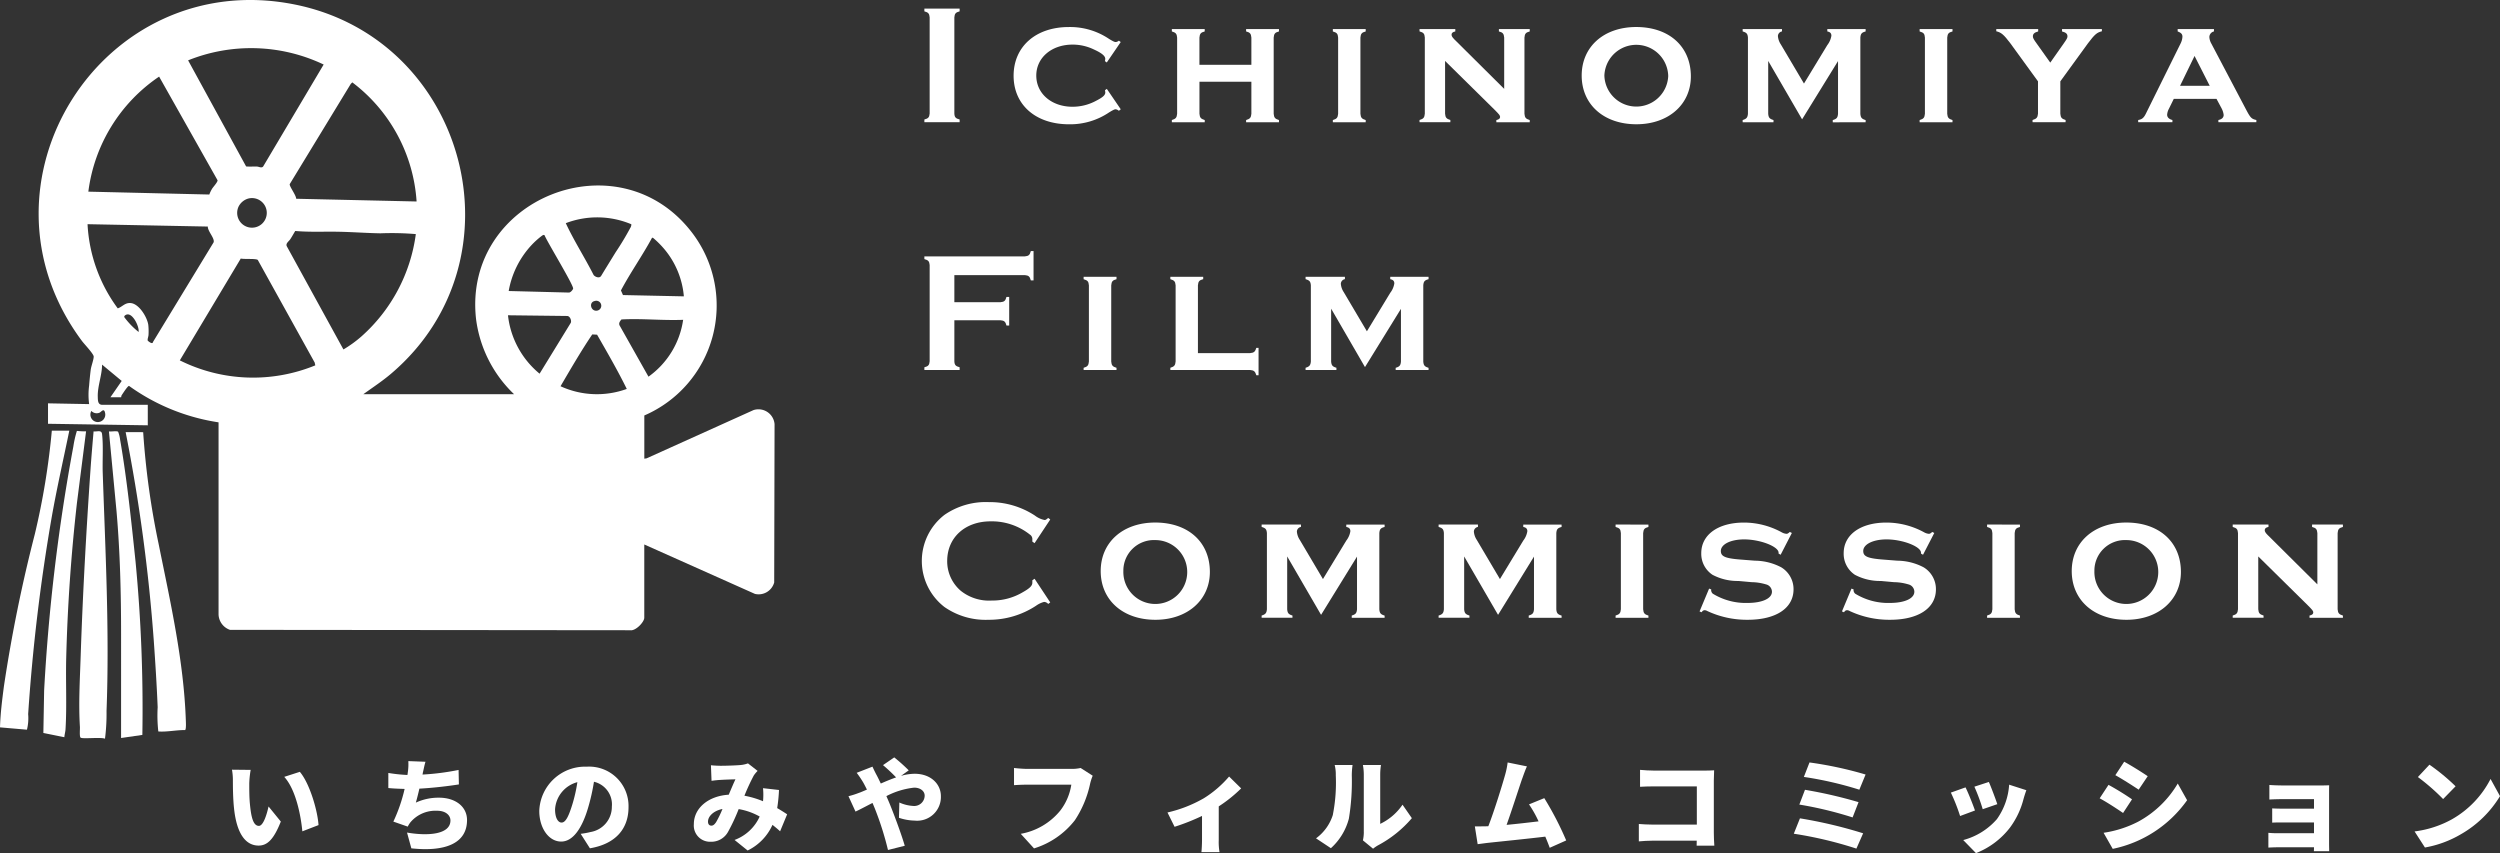 <svg id="グループ_158" data-name="グループ 158" xmlns="http://www.w3.org/2000/svg" xmlns:xlink="http://www.w3.org/1999/xlink" width="325" height="110.906" viewBox="0 0 325 110.906">
  <rect x="0" y="0" width="325" height="110.906" fill="#333333" stroke="none"/>
  <defs>
    <clipPath id="clip-path">
      <rect id="長方形_85" data-name="長方形 85" width="325" height="110.906" fill="#fff"/>
    </clipPath>
    <clipPath id="clip-path-2">
      <rect id="長方形_86" data-name="長方形 86" width="100.693" height="96.035" fill="#fff"/>
    </clipPath>
  </defs>
  <g id="グループ_154" data-name="グループ 154" transform="translate(0 0)">
    <g id="グループ_153" data-name="グループ 153" clip-path="url(#clip-path)">
      <path id="パス_138" data-name="パス 138" d="M124.01,15.882h-4.583v-.355c.509-.132.642-.288.686-.774V2.244c-.044-.487-.177-.642-.686-.775V1.114h4.583v.355c-.509.133-.642.288-.686.775V14.753c.022.486.177.642.686.774Z" transform="translate(0.742 0.007)" fill="#fff"/>
      <path id="パス_139" data-name="パス 139" d="M144.885,14.184l-.243.2a.779.779,0,0,0-.421-.2c-.133,0-.288.066-.842.4a9.04,9.04,0,0,1-5.224,1.551c-4.318,0-7.2-2.524-7.2-6.31s2.878-6.332,7.173-6.332a9.059,9.059,0,0,1,5.246,1.55c.554.332.709.4.864.4a.723.723,0,0,0,.4-.178l.243.178L143.069,8.1l-.242-.177a1.825,1.825,0,0,0,.044-.288c0-.376-.443-.753-1.462-1.218a6.335,6.335,0,0,0-2.789-.641c-2.724,0-4.716,1.7-4.716,4.029,0,2.347,1.992,4.051,4.716,4.051a6.45,6.45,0,0,0,3.056-.775c.862-.443,1.2-.731,1.2-1.085a1.842,1.842,0,0,0-.044-.288l.242-.177Z" transform="translate(0.813 0.022)" fill="#fff"/>
      <path id="パス_140" data-name="パス 140" d="M154.989,10.6v4.163c.044.509.177.664.686.819v.288H151.4v-.288c.508-.155.642-.31.686-.819v-9.9c-.044-.509-.178-.643-.686-.8V3.754h4.272v.311c-.509.133-.642.288-.686.8V8.4h6.753V4.862c-.044-.509-.177-.664-.686-.8V3.754h4.273v.311c-.51.133-.643.288-.687.8v9.9c.044.509.177.664.687.819v.288h-4.273v-.288c.509-.155.642-.31.686-.819V10.6Z" transform="translate(0.94 0.023)" fill="#fff"/>
      <path id="パス_141" data-name="パス 141" d="M176.472,3.755v.311c-.509.132-.642.288-.686.8v9.9c.044.508.177.664.686.819v.288H172.2v-.288c.51-.155.643-.311.687-.819v-9.9c-.044-.509-.156-.643-.687-.8V3.755Z" transform="translate(1.069 0.023)" fill="#fff"/>
      <path id="パス_142" data-name="パス 142" d="M186.721,14.758c.044.509.177.664.687.819v.289H183.4v-.289c.51-.155.643-.31.687-.819v-9.9c-.044-.509-.155-.643-.687-.8V3.754h4.65v.311c-.332.065-.487.2-.487.421,0,.177.111.354.354.6l6.488,6.443V4.862c-.045-.509-.178-.664-.687-.8V3.754h4.008v.311c-.509.133-.642.288-.686.8v9.9c.044.509.177.664.686.819v.289h-4.34v-.289c.332-.066.487-.2.487-.4s-.111-.332-.731-.952L186.721,7.9Z" transform="translate(1.139 0.023)" fill="#fff"/>
      <path id="パス_143" data-name="パス 143" d="M218.543,9.911c0,3.654-2.923,6.221-7.085,6.221-4.229,0-7.108-2.568-7.108-6.332,0-3.742,2.879-6.31,7.085-6.31,4.3,0,7.108,2.547,7.108,6.421M207.3,9.8a4.153,4.153,0,0,0,8.3.066,4.152,4.152,0,0,0-8.3-.066" transform="translate(1.269 0.022)" fill="#fff"/>
      <path id="パス_144" data-name="パス 144" d="M228.469,7.9v6.862c.044.509.177.664.687.82v.288h-4.008v-.288c.509-.156.642-.332.686-.82v-9.9c-.044-.509-.177-.642-.686-.8v-.31h5.114v.31a.63.63,0,0,0-.531.6,2.283,2.283,0,0,0,.376,1.085l3.012,5.092,3.034-5a2.658,2.658,0,0,0,.53-1.218c0-.31-.154-.487-.53-.553v-.31h4.981v.31c-.509.133-.642.288-.686.8v9.9c.044.509.177.664.686.82v.288H236.86v-.288c.509-.156.642-.311.685-.82V7.917l-4.671,7.573Z" transform="translate(1.398 0.023)" fill="#fff"/>
      <path id="パス_145" data-name="パス 145" d="M252.285,3.755v.311c-.509.132-.642.288-.686.8v9.9c.044.508.177.664.686.819v.288h-4.273v-.288c.51-.155.643-.311.687-.819v-9.9c-.044-.509-.156-.643-.687-.8V3.755Z" transform="translate(1.54 0.023)" fill="#fff"/>
      <path id="パス_146" data-name="パス 146" d="M266.24,14.758c.043.509.177.664.685.819v.289h-4.295v-.289c.509-.155.664-.31.707-.819V10.551l-3.586-4.936c-.885-1.173-1.2-1.417-1.837-1.572V3.754h5.447v.311c-.487.133-.687.31-.687.642,0,.2.09.376.51.952l1.75,2.457,1.727-2.457c.421-.6.508-.753.508-.952,0-.332-.2-.509-.708-.642V3.754h5.181v.289c-.643.155-.931.4-1.815,1.572l-3.586,4.936Z" transform="translate(1.602 0.023)" fill="#fff"/>
      <path id="パス_147" data-name="パス 147" d="M280.875,12.832l-.642,1.306a1.909,1.909,0,0,0-.221.753c0,.332.244.576.686.686v.289h-4.45v-.289c.53-.088.753-.288,1.085-1l4.427-8.944A2.219,2.219,0,0,0,282,4.751c0-.332-.155-.509-.62-.686V3.754H286.1v.311a.76.76,0,0,0-.6.731,1.986,1.986,0,0,0,.266.863l4.582,8.7c.509.952.665,1.086,1.262,1.218v.289h-4.936v-.289c.443-.088.686-.31.686-.664a2.434,2.434,0,0,0-.266-.841l-.664-1.24Zm2.7-5.579-1.882,3.875h3.853Z" transform="translate(1.716 0.023)" fill="#fff"/>
      <path id="パス_148" data-name="パス 148" d="M123.324,46.766c.022.487.177.643.686.776V47.9h-4.583v-.353c.509-.133.643-.289.687-.776V34.257c-.044-.487-.178-.641-.687-.775v-.354H132.49c.487-.044.642-.176.775-.686h.354v3.809h-.354c-.133-.509-.288-.643-.775-.687h-9.166v3.521h6c.487-.044.642-.177.775-.686h.354v3.72H130.1c-.133-.51-.288-.643-.775-.687h-6Z" transform="translate(0.742 0.201)" fill="#fff"/>
      <path id="パス_149" data-name="パス 149" d="M144.276,35.765v.31c-.509.132-.642.288-.686.8v9.9c.044.508.177.664.686.818v.288H140v-.288c.509-.154.643-.31.687-.818v-9.9c-.044-.509-.156-.642-.687-.8v-.31Z" transform="translate(0.87 0.222)" fill="#fff"/>
      <path id="パス_150" data-name="パス 150" d="M161.566,45.684c.509-.044.664-.178.819-.687h.289v3.565h-.289c-.155-.509-.31-.642-.819-.686H151.205v-.288c.508-.155.642-.31.686-.819v-9.9c-.044-.509-.178-.642-.686-.8v-.309h4.272v.309c-.509.133-.642.288-.686.8v8.812Z" transform="translate(0.939 0.222)" fill="#fff"/>
      <path id="パス_151" data-name="パス 151" d="M172,39.906v6.863c.043.509.176.664.686.819v.288h-4.009v-.288c.51-.155.643-.332.687-.819v-9.9c-.044-.509-.177-.641-.687-.8v-.309h5.115v.309a.63.63,0,0,0-.531.6,2.272,2.272,0,0,0,.377,1.085l3.011,5.093,3.034-5a2.656,2.656,0,0,0,.53-1.219c0-.309-.154-.486-.53-.553v-.309h4.981v.309c-.509.133-.642.288-.686.8v9.9c.044.509.177.664.686.819v.288H180.39v-.288c.509-.155.642-.31.685-.819V39.928L176.4,47.5Z" transform="translate(1.048 0.222)" fill="#fff"/>
      <path id="パス_152" data-name="パス 152" d="M135.791,77.911l-.267.2a.754.754,0,0,0-.531-.266,3.173,3.173,0,0,0-1.063.509,11.118,11.118,0,0,1-6.155,1.815,9.368,9.368,0,0,1-5.734-1.66,7.563,7.563,0,0,1,0-11.978,9.436,9.436,0,0,1,5.757-1.66,10.73,10.73,0,0,1,6,1.749,2.978,2.978,0,0,0,1.262.577c.133,0,.221-.067.465-.267l.267.2-2.038,3.078-.289-.2v-.289a.689.689,0,0,0-.309-.619,7.961,7.961,0,0,0-5.115-1.728c-3.32,0-5.646,2.1-5.646,5.159a5.049,5.049,0,0,0,1.771,3.875,5.9,5.9,0,0,0,4.03,1.262,7.714,7.714,0,0,0,4.03-1.085c.907-.509,1.239-.841,1.239-1.241v-.309l.289-.2Z" transform="translate(0.74 0.403)" fill="#fff"/>
      <path id="パス_153" data-name="パス 153" d="M156.4,73.932c0,3.654-2.922,6.221-7.085,6.221-4.228,0-7.107-2.568-7.107-6.332,0-3.742,2.879-6.31,7.085-6.31,4.3,0,7.107,2.547,7.107,6.421m-11.246-.111a4.152,4.152,0,1,0,4.14-4.029,3.972,3.972,0,0,0-4.14,4.029" transform="translate(0.883 0.419)" fill="#fff"/>
      <path id="パス_154" data-name="パス 154" d="M166.322,71.916v6.862c.044.509.177.664.686.82v.288H163V79.6c.509-.156.642-.332.686-.82v-9.9c-.044-.509-.177-.642-.686-.8v-.31h5.115v.31a.63.63,0,0,0-.531.6,2.272,2.272,0,0,0,.376,1.085l3.011,5.092,3.034-5a2.653,2.653,0,0,0,.531-1.218c0-.31-.155-.487-.531-.553v-.31h4.982v.31c-.51.133-.643.288-.687.8v9.9c.044.509.177.664.687.82v.288h-4.273V79.6c.509-.156.642-.311.686-.82V71.937l-4.672,7.573Z" transform="translate(1.012 0.421)" fill="#fff"/>
      <path id="パス_155" data-name="パス 155" d="M189.187,71.916v6.862c.044.509.177.664.687.82v.288h-4.009V79.6c.51-.156.643-.332.687-.82v-9.9c-.044-.509-.177-.642-.687-.8v-.31h5.115v.31a.63.63,0,0,0-.531.6,2.275,2.275,0,0,0,.377,1.085l3.011,5.092,3.034-5a2.659,2.659,0,0,0,.53-1.218c0-.31-.154-.487-.53-.553v-.31h4.981v.31c-.509.133-.642.288-.686.8v9.9c.044.509.177.664.686.82v.288h-4.272V79.6c.509-.156.642-.311.685-.82V71.937l-4.671,7.573Z" transform="translate(1.154 0.421)" fill="#fff"/>
      <path id="パス_156" data-name="パス 156" d="M213,67.775v.311c-.509.132-.642.288-.686.8v9.9c.044.508.177.664.686.819v.288H208.73V79.6c.51-.155.643-.311.687-.819v-9.9c-.044-.509-.156-.643-.687-.8v-.311Z" transform="translate(1.296 0.421)" fill="#fff"/>
      <path id="パス_157" data-name="パス 157" d="M230.119,71.7l-.267-.155V71.43c0-.8-2.391-1.727-4.472-1.727-1.771,0-3.034.642-3.034,1.506,0,.73.6.973,2.746,1.129l1.7.133a7.448,7.448,0,0,1,3.41.863,3.315,3.315,0,0,1,1.594,2.856c0,2.457-2.28,3.962-5.956,3.962A12.13,12.13,0,0,1,220.554,79a.6.6,0,0,0-.309-.09c-.156,0-.266.066-.4.266l-.266-.111,1.241-2.966.288.111a.161.161,0,0,0-.023.089.623.623,0,0,0,.221.465,8.2,8.2,0,0,0,4.495,1.2c1.927,0,3.189-.577,3.189-1.463a1,1,0,0,0-.776-.951,6.837,6.837,0,0,0-1.882-.288l-1.7-.155a6.954,6.954,0,0,1-3.366-.8A3.274,3.274,0,0,1,219.8,71.5c0-2.413,2.193-3.985,5.558-3.985a10.227,10.227,0,0,1,4.892,1.262,1.529,1.529,0,0,0,.62.2c.133,0,.221-.044.443-.243l.266.133Z" transform="translate(1.364 0.419)" fill="#fff"/>
      <path id="パス_158" data-name="パス 158" d="M248.516,71.7l-.266-.155V71.43c0-.8-2.392-1.727-4.473-1.727-1.771,0-3.034.642-3.034,1.506,0,.73.6.973,2.746,1.129l1.7.133a7.448,7.448,0,0,1,3.41.863,3.315,3.315,0,0,1,1.594,2.856c0,2.457-2.28,3.962-5.956,3.962A12.13,12.13,0,0,1,238.951,79a.6.6,0,0,0-.309-.09c-.156,0-.266.066-.4.266l-.266-.111,1.241-2.966.288.111a.161.161,0,0,0-.023.089.623.623,0,0,0,.221.465,8.2,8.2,0,0,0,4.495,1.2c1.926,0,3.189-.577,3.189-1.463a1,1,0,0,0-.776-.951,6.837,6.837,0,0,0-1.882-.288l-1.7-.155a6.954,6.954,0,0,1-3.366-.8A3.274,3.274,0,0,1,238.2,71.5c0-2.413,2.193-3.985,5.558-3.985a10.225,10.225,0,0,1,4.892,1.262,1.529,1.529,0,0,0,.62.2c.133,0,.221-.044.443-.243l.266.133Z" transform="translate(1.478 0.419)" fill="#fff"/>
      <path id="パス_159" data-name="パス 159" d="M261,67.775v.311c-.509.132-.642.288-.686.8v9.9c.044.508.177.664.686.819v.288h-4.273V79.6c.51-.155.643-.311.687-.819v-9.9c-.044-.509-.156-.643-.687-.8v-.311Z" transform="translate(1.594 0.421)" fill="#fff"/>
      <path id="パス_160" data-name="パス 160" d="M281.857,73.932c0,3.654-2.923,6.221-7.085,6.221-4.229,0-7.108-2.568-7.108-6.332,0-3.742,2.879-6.31,7.085-6.31,4.3,0,7.108,2.547,7.108,6.421m-11.247-.111a4.152,4.152,0,1,0,4.14-4.029,3.972,3.972,0,0,0-4.14,4.029" transform="translate(1.662 0.419)" fill="#fff"/>
      <path id="パス_161" data-name="パス 161" d="M291.782,78.779c.044.509.177.664.687.819v.289h-4.009V79.6c.51-.155.643-.31.687-.819v-9.9c-.044-.509-.155-.643-.687-.8v-.311h4.65v.311c-.332.065-.487.2-.487.421,0,.177.111.354.354.6l6.488,6.443V68.883c-.045-.509-.178-.664-.687-.8v-.311h4.008v.311c-.509.133-.642.288-.686.8v9.9c.044.509.177.664.686.819v.289h-4.34V79.6c.332-.066.487-.2.487-.4s-.111-.332-.731-.952l-6.421-6.331Z" transform="translate(1.792 0.421)" fill="#fff"/>
      <path id="パス_162" data-name="パス 162" d="M32.218,101.246c0,.862,0,1.712.078,2.587.157,1.712.418,2.914,1.176,2.914.6,0,1.059-1.634,1.254-2.522l1.594,1.96c-.914,2.312-1.75,3.122-2.887,3.122-1.556,0-2.835-1.319-3.2-4.887-.131-1.241-.144-2.744-.144-3.566a7.8,7.8,0,0,0-.118-1.412l2.43.026a12.235,12.235,0,0,0-.183,1.777m9,5.4-2.1.81c-.182-1.972-.823-5.409-2.352-7.082l2.026-.653c1.28,1.5,2.312,5.043,2.43,6.925" transform="translate(0.186 0.618)" fill="#fff"/>
      <path id="パス_163" data-name="パス 163" d="M54.653,99.882l-.04.2a32.3,32.3,0,0,0,4.691-.6l.039,1.882c-1.254.2-3.345.457-5.135.549-.144.627-.3,1.254-.458,1.815a7,7,0,0,1,3.006-.64c2.131,0,3.646,1.15,3.646,2.914,0,3.044-2.862,4.142-7.239,3.672l-.562-2.052c2.784.483,5.645.234,5.645-1.569,0-.666-.6-1.266-1.738-1.266a4.259,4.259,0,0,0-3.475,1.514,3.638,3.638,0,0,0-.34.548l-1.869-.652a20.81,20.81,0,0,0,1.464-4.247c-.784-.026-1.5-.051-2.117-.117v-1.96a20.525,20.525,0,0,0,2.484.262c.025-.131.037-.249.05-.353a7.1,7.1,0,0,0,.065-1.45L55,98.418c-.157.523-.235.993-.352,1.464" transform="translate(0.312 0.611)" fill="#fff"/>
      <path id="パス_164" data-name="パス 164" d="M76.256,109.663l-1.2-1.882a9.957,9.957,0,0,0,1.281-.234,3.311,3.311,0,0,0,2.77-3.293,3.025,3.025,0,0,0-2.325-3.24,26.171,26.171,0,0,1-.771,3.41c-.772,2.613-1.948,4.364-3.49,4.364-1.62,0-2.848-1.751-2.848-3.986a5.958,5.958,0,0,1,6.167-5.748,5.121,5.121,0,0,1,5.435,5.265c0,2.757-1.62,4.769-5.017,5.344m-3.685-3.345c.523,0,.915-.8,1.385-2.313a19.392,19.392,0,0,0,.667-2.939,3.9,3.9,0,0,0-2.9,3.528c0,1.136.392,1.725.849,1.725" transform="translate(0.433 0.615)" fill="#fff"/>
      <path id="パス_165" data-name="パス 165" d="M93.021,98.939c.784,0,1.985-.039,2.626-.092a3.778,3.778,0,0,0,1.032-.222l1.254.98a3.674,3.674,0,0,0-.5.6,26.978,26.978,0,0,0-1.215,2.626,11.607,11.607,0,0,1,2.417.718c0-.052.013-.1.013-.143a8.653,8.653,0,0,0-.013-1.556l2.078.235a20.455,20.455,0,0,1-.235,2.353c.51.3.941.575,1.294.809l-.915,2.209c-.314-.288-.64-.561-.993-.836a6.775,6.775,0,0,1-3.228,3.332l-1.7-1.371a5.78,5.78,0,0,0,3.266-3.045,8.5,8.5,0,0,0-2.731-.967,24.684,24.684,0,0,1-1.386,2.966,2.487,2.487,0,0,1-2.26,1.28,2.11,2.11,0,0,1-2.181-2.3c0-2.065,1.881-3.659,4.534-3.816.313-.732.627-1.489.874-2-.522.013-1.4.039-1.985.078-.262.012-.772.064-1.124.117l-.078-2.024c.366.039.862.065,1.15.065m-1.1,7.787c.235,0,.392-.131.614-.444a13.3,13.3,0,0,0,.836-1.726c-1.2.249-1.882.98-1.882,1.646,0,.353.183.523.432.523" transform="translate(0.557 0.613)" fill="#fff"/>
      <path id="パス_166" data-name="パス 166" d="M111.053,102.445c.327-.131.64-.262.967-.406-.157-.313-.314-.627-.484-.928a13.242,13.242,0,0,0-.848-1.254l2.051-.8c.118.261.406.862.549,1.111.182.339.352.705.535,1.084.679-.3,1.345-.575,1.986-.8a21.111,21.111,0,0,0-1.7-1.594l1.463-1.006a22.982,22.982,0,0,1,1.882,1.685l-1.006.719a6.664,6.664,0,0,1,1.764-.275c2.129,0,3.423,1.345,3.423,2.914a3.086,3.086,0,0,1-3.4,3.175,6.722,6.722,0,0,1-2.052-.365l.052-1.987a5.049,5.049,0,0,0,1.777.445,1.364,1.364,0,0,0,1.515-1.332c0-.6-.561-1.045-1.371-1.045a10.171,10.171,0,0,0-3.606,1.1c.1.235.2.458.288.667.561,1.306,1.672,4.3,2.1,5.788l-2.181.549a39.9,39.9,0,0,0-1.738-5.462c-.092-.222-.183-.445-.275-.654-.888.458-1.672.875-2.208,1.124l-.916-2a10.883,10.883,0,0,0,1.425-.458" transform="translate(0.681 0.608)" fill="#fff"/>
      <path id="パス_167" data-name="パス 167" d="M140.9,101.274a13.774,13.774,0,0,1-1.973,4.73,10.722,10.722,0,0,1-5.318,3.672l-1.725-1.895a8.555,8.555,0,0,0,5.136-3.019,7.341,7.341,0,0,0,1.437-3.371h-5.749c-.64,0-1.358.039-1.7.065V99.222c.406.052,1.268.118,1.7.118h5.762a5.225,5.225,0,0,0,1.2-.118l1.568,1.006a6.586,6.586,0,0,0-.339,1.045" transform="translate(0.814 0.616)" fill="#fff"/>
      <path id="パス_168" data-name="パス 168" d="M155.5,103.188a14.077,14.077,0,0,0,3.345-2.862l1.568,1.542a18.167,18.167,0,0,1-2.913,2.339v4.377a7.761,7.761,0,0,0,.1,1.568h-2.353c.039-.288.078-1.071.078-1.568v-3.135a27.927,27.927,0,0,1-3.567,1.411L150.835,105a17.023,17.023,0,0,0,4.665-1.816" transform="translate(0.937 0.623)" fill="#fff"/>
      <path id="パス_169" data-name="パス 169" d="M172.217,105.287a21.448,21.448,0,0,0,.379-5.109,5.066,5.066,0,0,0-.144-1.346h2.325a10.312,10.312,0,0,0-.1,1.32,29.912,29.912,0,0,1-.379,5.657,7.853,7.853,0,0,1-2.338,3.842l-1.934-1.281a5.992,5.992,0,0,0,2.2-3.083m4.011,2.261v-7.5a6.9,6.9,0,0,0-.117-1.215h2.352a7.94,7.94,0,0,0-.1,1.229v6.428a7.323,7.323,0,0,0,2.9-2.494l1.214,1.751a15.1,15.1,0,0,1-4.416,3.541,4.48,4.48,0,0,0-.627.431l-1.319-1.085a5.051,5.051,0,0,0,.117-1.084" transform="translate(1.056 0.614)" fill="#fff"/>
      <path id="パス_170" data-name="パス 170" d="M196.7,100.612c-.444,1.294-1.4,4.272-2.025,6.01,1.4-.131,2.953-.314,4.156-.457a14.814,14.814,0,0,0-1.242-2.209l1.985-.81a41.339,41.339,0,0,1,2.849,5.5l-2.142.955c-.157-.432-.353-.928-.576-1.451-2.155.262-5.905.641-7.486.811-.326.038-.875.117-1.306.169l-.366-2.312c.471,0,1.111,0,1.556-.013a.98.98,0,0,0,.2-.013c.758-1.96,1.777-5.239,2.168-6.638a10.615,10.615,0,0,0,.34-1.646l2.508.51c-.2.431-.4.992-.614,1.594" transform="translate(1.183 0.612)" fill="#fff"/>
      <path id="パス_171" data-name="パス 171" d="M213.617,99.561h6.663c.419,0,1.045-.026,1.241-.039-.013.314-.039.888-.039,1.319v6.782c0,.444.026,1.188.065,1.7h-2.3c0-.222.012-.444.012-.653h-5.735c-.5,0-1.32.039-1.791.092V106.5c.511.039,1.112.078,1.726.078h5.814v-4.966h-5.657c-.589,0-1.321.026-1.725.052v-2.2c.523.052,1.254.092,1.725.092" transform="translate(1.315 0.618)" fill="#fff"/>
      <path id="パス_172" data-name="パス 172" d="M240.768,107.719l-.875,1.987a51.328,51.328,0,0,0-8.139-1.934l.8-2a59.46,59.46,0,0,1,8.218,1.946m-.6-4.05-.772,1.985a48.728,48.728,0,0,0-6.925-1.671l.733-1.921a59.391,59.391,0,0,1,6.964,1.607m.915-3.593-.811,1.973a46.7,46.7,0,0,0-7.213-1.659l.733-1.882a49.356,49.356,0,0,1,7.291,1.568" transform="translate(1.439 0.612)" fill="#fff"/>
      <path id="パス_173" data-name="パス 173" d="M255.18,104.738l-1.934.718a23.677,23.677,0,0,0-1.2-3.045l1.908-.679c.366.733.967,2.248,1.229,3.006m6.311-1.5a10.7,10.7,0,0,1-1.752,3.71,10.354,10.354,0,0,1-4.429,3.333l-1.658-1.7a8.809,8.809,0,0,0,4.376-2.717,8.7,8.7,0,0,0,1.594-4.483l2.235.719c-.183.509-.275.823-.365,1.137m-3.411.679-1.895.653a24.447,24.447,0,0,0-1.084-2.927l1.881-.614c.262.576.9,2.274,1.1,2.888" transform="translate(1.565 0.627)" fill="#fff"/>
      <path id="パス_174" data-name="パス 174" d="M275.478,103.3l-1.163,1.777c-.8-.548-2.116-1.411-3.044-1.908l1.15-1.75a35.838,35.838,0,0,1,3.057,1.881m.785,2.914a13.343,13.343,0,0,0,5.161-4.965l1.215,2.168a15.721,15.721,0,0,1-9.67,6.324l-1.188-2.09a14.269,14.269,0,0,0,4.483-1.438m1.254-5.919-1.176,1.751c-.784-.523-2.116-1.372-3.032-1.882l1.15-1.751c.915.5,2.312,1.371,3.058,1.882" transform="translate(1.685 0.611)" fill="#fff"/>
      <path id="パス_175" data-name="パス 175" d="M294.976,101.482h4.886c.314,0,.888-.013,1.111-.026-.013.2-.013.718-.013,1.006v6.573c0,.208.013.745.013.992h-1.986c0-.117.013-.313.013-.509h-4.782c-.353,0-.928.026-1.15.039v-1.921a11.3,11.3,0,0,0,1.163.052H299v-1.4h-3.854c-.523,0-1.242,0-1.581.027v-1.855c.391.026,1.058.039,1.581.039H299v-1.242h-4.024c-.562,0-1.411.026-1.778.052v-1.895c.392.039,1.216.065,1.778.065" transform="translate(1.82 0.63)" fill="#fff"/>
      <path id="パス_176" data-name="パス 176" d="M316.844,105.877a12.631,12.631,0,0,0,4.991-5.227l1.228,2.234a14.123,14.123,0,0,1-5.082,4.953,13.945,13.945,0,0,1-4.677,1.725l-1.346-2.09a13.478,13.478,0,0,0,4.887-1.594m.444-4.273-1.62,1.659a27.359,27.359,0,0,0-3.279-2.862l1.5-1.607a26.333,26.333,0,0,1,3.4,2.809" transform="translate(1.937 0.614)" fill="#fff"/>
    </g>
  </g>
  <g id="グループ_156" data-name="グループ 156" transform="translate(0 0.001)">
    <g id="グループ_155" data-name="グループ 155" clip-path="url(#clip-path-2)">
      <path id="パス_177" data-name="パス 177" d="M47.18,51.249H66.786a16.35,16.35,0,0,1-4.95-9.817C60.121,25.754,80.477,17.709,89.993,30.343a15.578,15.578,0,0,1-6.278,23.668v5.618l.3-.045,13.9-6.274a2.1,2.1,0,0,1,2.64,1.363,2.142,2.142,0,0,1,.092.465L100.6,75.721a2.1,2.1,0,0,1-2.5,1.488L83.71,70.782V80.3c0,.579-1.14,1.756-1.828,1.631l-52.034-.051a2.2,2.2,0,0,1-1.482-1.976v-25a26.745,26.745,0,0,1-11.636-4.735c-.156-.036-.818,1-.957,1.209-.058.085-.061.266-.074.266H14.309l1.468-2.122L13.222,47.4c0,1.379-.6,2.808-.558,4.175.014.492,0,1.052.607,1.052h5.895v2.663l-12.97-.2V52.434l5.346.1a9.047,9.047,0,0,1,0-2.416c.047-.633.128-1.436.208-2.062.063-.469.385-1.3.385-1.7,0-.349-1.23-1.628-1.521-2.021C-4.635,23.864,13.234-4.369,38.193.57c22.415,4.437,30.1,33.069,12.653,47.968-1.153.987-2.435,1.828-3.664,2.711M31.949,21.637c.469.043.947,0,1.418.017.256.009.564.232.791,0L42.03,8.389a21.935,21.935,0,0,0-17.622-.544Zm-4.784,3.651a4.294,4.294,0,0,1,.37-.766c.167-.255.746-.883.7-1.093L20.639,9.959a21.275,21.275,0,0,0-9.2,14.956Zm26.946.905a21.128,21.128,0,0,0-8.358-15.485l-.2.2L37.622,23.93c-.091.264.847,1.463.832,1.908ZM32.2,25.82a2.052,2.052,0,0,0-1.2.975,1.924,1.924,0,1,0,1.2-.975m49.828,3.334a11.434,11.434,0,0,0-8.522-.141c1.076,2.31,2.47,4.469,3.622,6.746.225.264.769.462.983.095.615-1.021,1.254-2.043,1.878-3.064a36.375,36.375,0,0,0,1.893-3.144.822.822,0,0,0,.145-.5m-55.059.306-15.633-.307a20.1,20.1,0,0,0,3.927,10.943c.594-.2.923-.745,1.665-.691,1.108.078,2.167,1.85,2.306,2.843a8.224,8.224,0,0,1,.03,1.261c0,.242-.155.567-.109.766.012.053.64.575.682.2l7.886-12.96c.186-.511-.769-1.432-.753-2.055m27.036.98a37.225,37.225,0,0,0-4.6-.1c-1.795-.033-3.644-.171-5.437-.205-1.879-.037-3.757.067-5.63-.1-.217.35-.413.716-.641,1.063-.189.292-.619.534-.469.907L44.6,45.429a15.537,15.537,0,0,0,2.323-1.679A21.6,21.6,0,0,0,54.01,30.438m12.082,7.394,7.776.2c.232.038.529-.32.591-.5.128-.373-3.383-6.1-3.716-6.956-.143-.091-.283.04-.392.113a10.609,10.609,0,0,0-1.3,1.175,11.734,11.734,0,0,0-2.967,5.97m22.772.692A11.005,11.005,0,0,0,86.245,32.3a12.331,12.331,0,0,0-1.282-1.283c-.083-.057-.1-.135-.248-.1-1.256,2.329-2.809,4.514-4.039,6.84l.265.6ZM40.941,47.5l-.075-.363-7.4-13.345c-.256-.206-1.758-.07-2.211-.182L23.33,46.849a21.339,21.339,0,0,0,17.612.648m36.312-8.362c-.812.181-.474,1.414.35,1.244a.647.647,0,1,0-.289-1.261.429.429,0,0,0-.062.017m-59.281,4.02c.128-.68-.875-2.791-1.739-2.17a.254.254,0,0,0-.128.234,10.087,10.087,0,0,0,1.867,1.936m48.019-2.17A11.455,11.455,0,0,0,70.1,48.579l4.057-6.615c.128-.3-.11-.894-.486-.887Zm22.773.591c-2.674.108-5.361-.193-8.019-.048-.233.273-.419.536-.189.877l3.7,6.563a10.99,10.99,0,0,0,4.507-7.392m-7.328,8.985c-1.178-2.4-2.535-4.739-3.861-7.053l-.628-.033c-1.462,2.17-2.794,4.468-4.123,6.736a11.334,11.334,0,0,0,8.612.35m-69.6,2.858a.967.967,0,1,0,1.778.255c-.135-.682-.495-.128-.715-.028a.941.941,0,0,1-1.064-.221" transform="translate(0.046 -0.001)" fill="#fff"/>
      <path id="パス_178" data-name="パス 178" d="M13.56,95.715c-.556-.232-2.888.057-3.172-.139-.175-.122-.077-1.1-.094-1.387-.191-3.114,0-6.166.1-9.271.271-8.1.723-16.2,1.281-24.271.113-1.627.256-3.262.395-4.886.464.066,1.025-.233,1.1.341.183,1.477.038,3.5.089,5.04.349,10.29.887,20.656.495,30.968a25.29,25.29,0,0,1-.2,3.6" transform="translate(0.095 0.318)" fill="#fff"/>
      <path id="パス_179" data-name="パス 179" d="M9.01,55.665C8.257,59.336,7.421,63,6.761,66.692a244.977,244.977,0,0,0-3.1,25.821,6.232,6.232,0,0,1-.158,2.028L0,94.238c.055-1.787.28-3.586.513-5.363A195.042,195.042,0,0,1,4.531,69.1,95.317,95.317,0,0,0,6.737,55.666Z" transform="translate(0 0.318)" fill="#fff"/>
      <path id="パス_180" data-name="パス 180" d="M18.462,55.862a103.866,103.866,0,0,0,2.007,14.525C21.985,77.9,23.739,85.58,24.005,93.3c.009.255.064,1.18-.093,1.288-1.161-.01-2.354.264-3.482.183a18.692,18.692,0,0,1-.084-3.153c-.116-2.852-.3-5.737-.5-8.577a223.84,223.84,0,0,0-3.662-27.181Z" transform="translate(0.151 0.319)" fill="#fff"/>
      <path id="パス_181" data-name="パス 181" d="M11.136,55.764l-1.188,9.32Q8.811,75.126,8.556,85.206c-.079,3.028.095,6.285-.091,9.281-.02.337-.128.694-.153,1.033l-2.727-.552.1-5.52a246.148,246.148,0,0,1,3.8-31.731A13.369,13.369,0,0,1,9.944,55.7a11,11,0,0,0,1.193.058" transform="translate(0.052 0.318)" fill="#fff"/>
      <path id="パス_182" data-name="パス 182" d="M18.378,95.221l-2.768.4V82.149c0-5.327-.128-10.647-.59-15.977l-.989-10.409c.277.049,1-.093,1.194.043a3.874,3.874,0,0,1,.256,1.022c.881,5.032,1.472,10.746,2.008,15.854a200.736,200.736,0,0,1,.886,22.537" transform="translate(0.131 0.318)" fill="#fff"/>
    </g>
  </g>
</svg>
